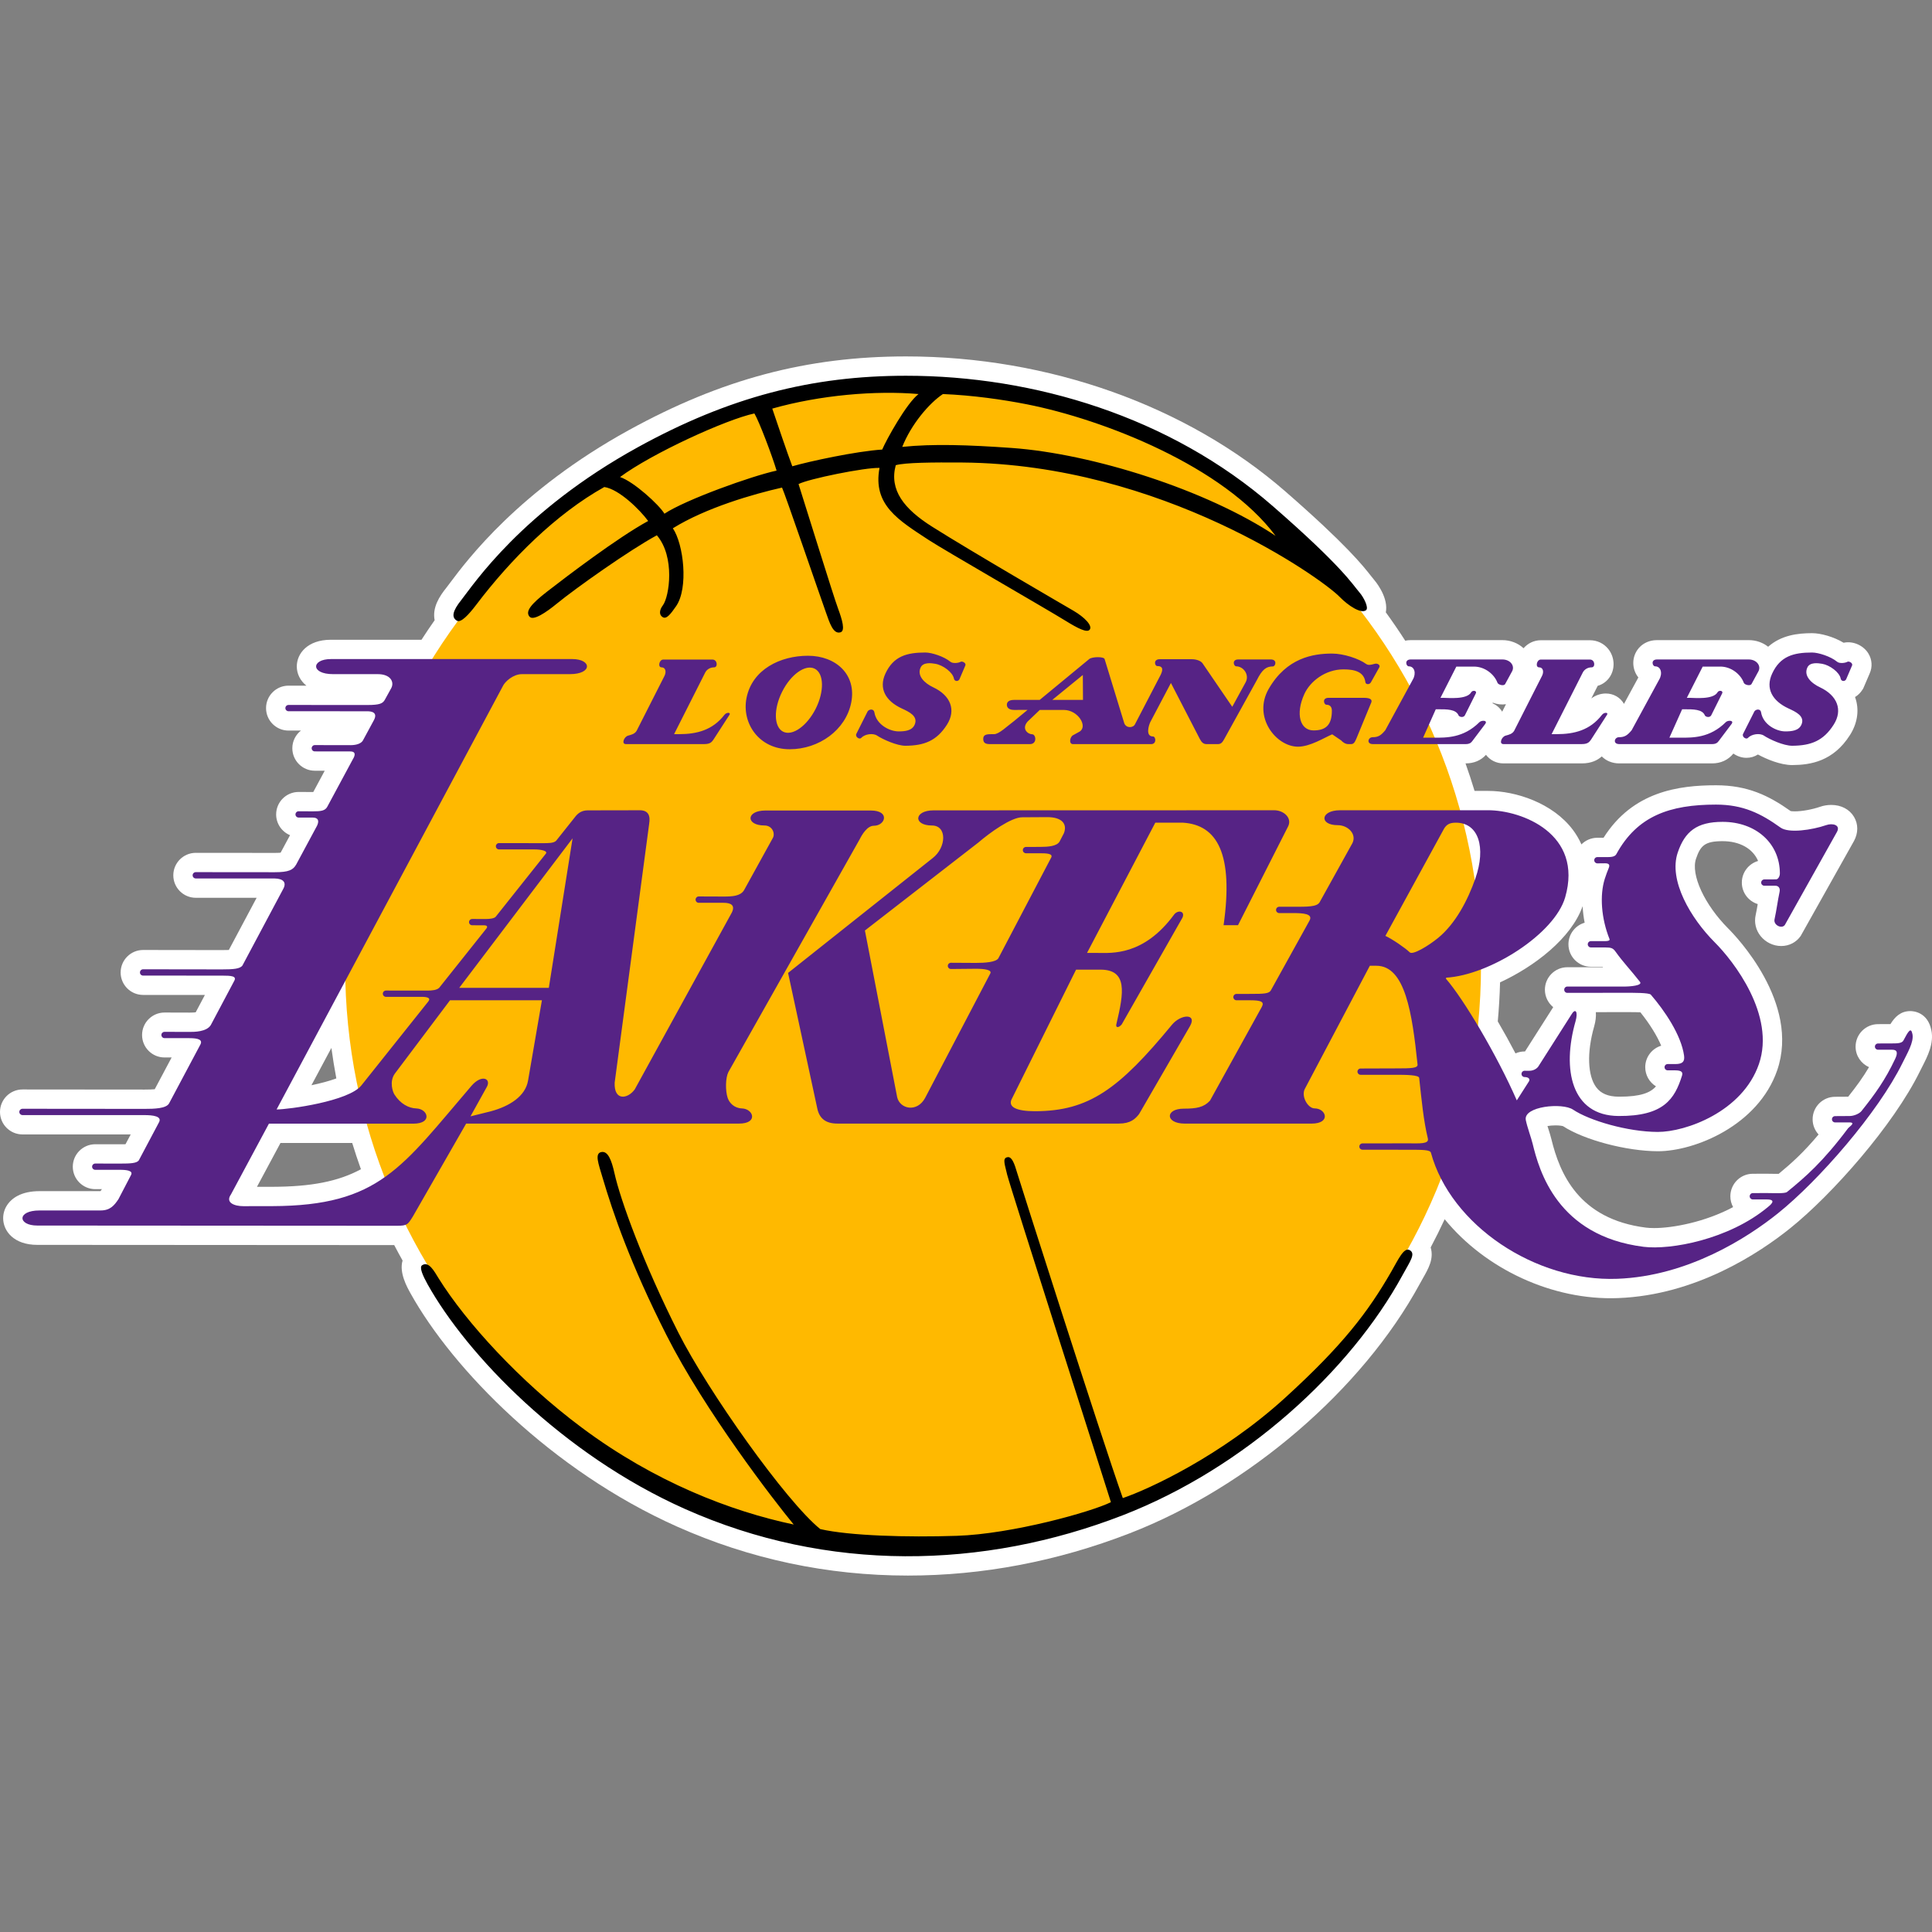 <?xml version="1.0" encoding="utf-8"?>
<!-- Generator: Adobe Illustrator 16.0.0, SVG Export Plug-In . SVG Version: 6.00 Build 0)  -->
<!DOCTYPE svg PUBLIC "-//W3C//DTD SVG 1.1//EN" "http://www.w3.org/Graphics/SVG/1.1/DTD/svg11.dtd">
<svg version="1.1" id="lal" xmlns="http://www.w3.org/2000/svg" xmlns:xlink="http://www.w3.org/1999/xlink" x="0px" y="0px"
	 width="500px" height="500px" viewBox="0 0 500 500" enable-background="new 0 0 500 500" xml:space="preserve">
<rect x="0" y="0" width="500" height="500" fill="#808080" stroke="none"/>
<path fill="#FFFFFF" d="M499.84,266.641c-0.95-4.731-4.684-4.972-5.422-4.972c-2.576,0-4.053,1.554-5.174,3.366l-3.194,0.014
	c-3.212,0-5.825,2.612-5.825,5.824c0,2.364,1.429,4.402,3.473,5.304c-1.541,2.619-3.24,4.944-5.386,7.651l-3.396,0.022
	c-3.203,0-5.809,2.609-5.809,5.817c0,1.517,0.584,2.898,1.538,3.935c-3.878,4.646-6.999,7.444-10.333,10.192
	c-0.455,0.01-1.125-0.004-1.711-0.015c-0.437-0.008-0.864-0.016-1.29-0.018l-3.687,0.008c-3.203,0-5.81,2.616-5.81,5.833
	c0,1.012,0.26,1.964,0.715,2.794c-7.337,3.916-15.693,5.429-20.429,5.429c-0.792,0.001-1.5-0.038-2.102-0.112
	c-17.485-2.192-22.354-14.108-24.485-22.845c-0.186-0.786-0.492-1.755-0.817-2.781c-0.067-0.215-0.139-0.44-0.211-0.669
	c0.596-0.1,1.308-0.171,2.089-0.171c1.034,0,1.68,0.126,1.928,0.199c5.472,3.567,16.386,6.47,24.566,6.494
	c9.535,0,25.938-6.651,30.861-20.929c6.013-17.444-10.722-34.782-12.639-36.69c-6.176-6.187-9.769-13.965-8.355-18.1
	c1.155-3.397,2.31-4.527,6.864-4.527c4.495,0,7.861,1.964,9.196,5.123c-2.428,0.701-4.209,2.945-4.209,5.597
	c0,2.611,1.731,4.826,4.112,5.559c-0.155,0.926-0.314,1.831-0.528,2.827c-0.434,1.912,0.027,3.896,1.264,5.444
	c1.295,1.62,3.291,2.587,5.34,2.587c2.05,0,3.886-0.946,5.039-2.596l13.802-24.591c1.124-2.091,1.124-4.367,0.001-6.244
	c-1.172-1.96-3.323-3.085-5.9-3.085c-1,0-2.026,0.177-2.918,0.494c-2.042,0.7-4.657,1.17-6.507,1.17
	c-0.56,0-0.901-0.044-1.074-0.075c-5.657-4.016-11.146-6.675-19.315-6.675c-9.653,0-21.534,1.592-29.103,13.584h-1.603
	c-1.609,0-3.067,0.658-4.121,1.718c-0.652-1.475-1.434-2.73-2.216-3.771c-5.236-6.959-14.799-10.074-21.955-10.074l-3.486,0
	c-0.722-2.387-1.504-4.763-2.342-7.118h0.046c2.13,0,3.927-0.763,5.252-2.217c1.023,1.359,2.649,2.216,4.507,2.216h20.307
	c2.482,0,4.065-0.836,5.151-1.806c1.104,1.122,2.692,1.807,4.52,1.807h24.02c2.277,0,4.169-0.885,5.517-2.545
	c0.992,0.695,2.176,1.104,3.386,1.104c1.066,0,2.08-0.295,2.966-0.862c2.17,1.187,5.838,2.734,8.863,2.734h0.082
	c4.65-0.035,10.545-0.95,14.864-7.749c1.861-2.905,2.413-6.155,1.554-9.152c-0.068-0.237-0.145-0.472-0.229-0.703
	c0.763-0.464,1.423-1.109,1.92-1.901l0.206-0.329l1.651-3.848c0.768-1.7,0.642-3.644-0.35-5.239
	c-1.295-2.083-3.993-3.261-6.378-2.731c-2.602-1.571-5.963-2.48-8.169-2.48c-3.683,0-7.976,0.504-11.367,3.512
	c-1.371-1.091-3.125-1.714-5.036-1.714h-23.706c-2.102,0-3.488,0.867-4.281,1.595c-1.194,1.095-1.879,2.662-1.879,4.299
	c0,1.432,0.493,2.746,1.312,3.767l-3.717,6.839c-0.944-1.661-2.707-2.687-4.7-2.687c-1.35,0-2.671,0.461-3.756,1.281l1.652-3.267
	c2.396-0.68,4.107-2.901,4.107-5.61c0-1.441-0.494-2.845-1.392-3.952c-1.153-1.422-2.873-2.237-4.72-2.237h-12.721
	c-1.769,0-3.357,0.801-4.463,2.068c-1.429-1.321-3.391-2.096-5.48-2.096h-23.711c-0.521,0-0.999,0.053-1.435,0.145
	c-1.606-2.5-3.281-4.951-5.021-7.344c0.034-0.178,0.061-0.36,0.078-0.544c0.376-3.832-2.985-7.727-3.117-7.877
	c-0.225-0.259-0.46-0.563-0.751-0.933c-2.079-2.648-6.406-8.158-22.158-21.886c-25.516-22.233-61.313-34.984-98.215-34.984
	c-25.644,0-47.792,5.895-71.814,19.115c-28.331,15.597-41.783,33.584-46.203,39.495c-0.407,0.544-0.736,0.986-0.978,1.29
	c-1.723,2.147-3.624,5.029-3.019,8.285c0.005,0.027,0.01,0.054,0.016,0.082c-1.156,1.648-2.293,3.339-3.403,5.06h-23.45
	c-6.062,0-8.823,3.579-8.823,6.903c0,1.935,0.908,3.715,2.488,4.977l-4.634-0.002c-3.204,0-5.811,2.607-5.811,5.812
	c0,3.205,2.607,5.813,5.809,5.813l3.221,0.001c-1.356,1.065-2.229,2.718-2.229,4.57c0,3.209,2.61,5.819,5.81,5.819l2.572,0.004
	l-2.965,5.511c-0.022,0-0.046,0-0.069,0l-3.714-0.02c-3.21,0-5.823,2.61-5.823,5.819c0,2.418,1.487,4.496,3.593,5.37l-2.436,4.529
	c-0.317,0.031-0.8,0.058-1.512,0.058l-20.441-0.019c-3.209,0-5.819,2.609-5.819,5.815c0,3.209,2.61,5.819,5.818,5.819l15.744,0.002
	l-7.192,13.504c-0.416,0.018-0.98,0.03-1.745,0.03l-20.445-0.028c-3.204,0-5.811,2.615-5.811,5.829c0,3.199,2.606,5.803,5.809,5.803
	l15.999,0.005l-2.381,4.488c-0.322,0.046-0.815,0.081-1.571,0.081l-6.498-0.019c-3.205,0-5.812,2.609-5.812,5.817
	c0,3.204,2.607,5.812,5.808,5.812l1.843,0.001l-4.372,8.22c-0.605,0.059-1.485,0.088-2.63,0.088l-31.6-0.028
	c-3.208,0-5.817,2.612-5.817,5.823c0,3.204,2.609,5.812,5.816,5.812l28.01,0.004l-1.344,2.534c-0.529,0.014-1.074,0.014-1.337,0.014
	l-6.484-0.01c-3.21,0-5.821,2.606-5.821,5.811c0,3.205,2.611,5.813,5.821,5.813h1.71l-0.011,0.021
	c-0.11,0.159-0.247,0.354-0.359,0.494h-15.79c-2.203,0-4.092,0.4-5.614,1.189c-2.365,1.226-3.777,3.398-3.777,5.811
	c0,3.325,2.761,6.903,8.82,6.903l92.382,0.058c0.707,1.352,1.43,2.687,2.167,4.001c-0.933,3.119,1.142,6.849,2.076,8.527
	c10.896,19.569,36.435,45.807,68.931,60.309c18.858,8.421,38.968,12.689,59.771,12.689c19.334,0,38.63-3.675,57.352-10.922
	c30.779-11.916,60.247-37.229,75.073-64.487c0.295-0.542,0.581-1.046,0.847-1.514c1.469-2.587,2.855-5.03,2.043-7.911
	c-0.008-0.028-0.016-0.057-0.024-0.085c1.271-2.4,2.482-4.839,3.626-7.304c10.462,12.835,27.858,21.074,44.88,20.411
	c20.115-0.759,36.522-11.637,44.509-18.05c10.838-8.688,26.762-26.685,33.6-40.635c0.182-0.375,0.383-0.768,0.59-1.172
	C498.832,273.409,500.54,270.073,499.84,266.641z M388.766,184.184c-0.59-0.971-1.457-1.73-2.509-2.177l0.079-0.158
	c1.156,0.448,2.327,0.562,3.412,0.4L388.766,184.184z M428.563,281.144c-1.435,1.66-3.984,2.676-9.433,2.676l-0.219-0.001
	c-2.693-0.015-4.589-0.804-5.794-2.411c-2.259-3.013-2.471-9.05-0.548-15.775c0.381-1.354,0.524-2.587,0.432-3.689l8.234-0.011
	c1.577,0,2.615,0.022,3.295,0.053c2.391,2.968,4.293,6.039,5.386,8.641c-2.388,0.723-4.131,2.943-4.131,5.563
	C425.786,278.282,426.898,280.121,428.563,281.144z M93.408,302.597c-5.88,3.173-12.86,4.52-22.971,4.549l-3.938,0.006l6.092-11.353
	l18.561,0.003C91.851,298.081,92.604,300.351,93.408,302.597z M80.603,280.857l5.159-9.651c0.36,2.641,0.787,5.271,1.28,7.887
	C85.255,279.766,82.93,280.369,80.603,280.857z M409.579,234.527c0.074,1.407,0.251,2.836,0.526,4.267
	c-2.42,0.706-4.193,2.946-4.193,5.592c0,3.205,2.611,5.812,5.82,5.812h3.036c0.031,0.041,0.063,0.082,0.093,0.123l-9.232-0.003
	c-3.203,0-5.809,2.609-5.809,5.817c0,1.82,0.839,3.448,2.15,4.516l-7.301,11.464l-0.096-0.001c-0.841,0-1.641,0.18-2.363,0.504
	c-1.446-2.762-2.997-5.564-4.586-8.282c0.302-3.325,0.499-6.705,0.59-10.098C397.118,250.134,406.669,242.804,409.579,234.527z"/>
<g id="group">
	<path fill="#FFB900" d="M236.289,399.161c81.185,0,146.993-66.801,146.993-149.208c0-82.399-65.808-149.208-146.993-149.208
		c-81.162,0-146.969,66.807-146.969,149.208C89.319,332.357,155.127,399.161,236.289,399.161"/>
	<path fill="#562385" d="M303.293,265.216c-13.727,16.659-21.515,22.363-35.46,22.363c-4.748,0-7.219-1.068-5.886-3.37
		l16.538-33.265h6.309c7.043,0,6.069,5.936,4.151,13.97c-0.336,1.124,0.513,1.185,1.351,0.21l15.726-27.634
		c0.768-1.744-1.218-2.083-2.188-0.768c-7.876,10.693-16.17,9.898-19.66,9.898h-2.853l17.673-33.716h7.117
		c8.969,0.554,13.147,8.172,10.553,26.534h3.732l12.985-25.601c1.052-2.161-1.163-4.144-3.609-4.144l-88.152,0.024
		c-5.103,0-5.336,3.921-0.435,3.921c3.963,0,3.754,5.685,0.19,8.437l-37.42,29.715l7.562,35.082c0.55,2.645,2.256,3.908,5.179,3.908
		h72.891c3.005,0,4.247-1.225,5.216-2.475l13.195-22.797C309.828,262.23,305.59,262.442,303.293,265.216 M252.519,249.201
		l-6.418-0.036c-0.442,0-0.809,0.351-0.809,0.805c0,0.445,0.367,0.809,0.809,0.809l6.507-0.062c2.202,0,4.219,0.28,3.659,1.258
		l-16.857,32.188c-2.09,3.834-6.523,2.855-7.224-0.212l-8.349-43.135l29.355-22.763c2.91-2.503,8.527-6.586,11.393-6.541
		l6.396-0.038c3.889-0.024,5.283,1.799,4.359,4.157l-1.13,2.176c-0.735,1.222-3.034,1.368-4.989,1.368l-3.694,0.018
		c-0.454,0-0.819,0.358-0.819,0.82c0,0.453,0.365,0.81,0.819,0.81h3.641c1.576,0,3.548,0.04,2.823,1.223L258.375,248
		C257.746,249.016,254.917,249.201,252.519,249.201 M192.009,286.859c-1.983-0.067-3.257-1.418-3.691-2.729
		c-0.626-1.875-0.569-5.201,0.185-6.677l34.012-60.305c0.55-1.116,1.929-3.442,3.619-3.442c3.004,0.007,4.301-3.948-0.789-3.948
		h-27.24c-5.089,0-5.14,3.875-0.262,3.875c1.988,0,2.783,1.953,2.215,3.143l-7.521,13.638c-0.941,1.497-3.027,1.611-5.221,1.611
		l-6.488-0.024c-0.45,0-0.812,0.372-0.812,0.819c0,0.448,0.361,0.826,0.812,0.826h6.433c1.739,0,3.126,0.525,2.123,2.544
		l-25.103,45.73c-1.807,2.519-5.408,3.078-5.203-1.741l8.926-66.974c0.353-2.093-0.197-3.51-2.435-3.51l-13.456,0.025
		c-1.613,0-2.603,0.781-3.376,1.824l-4.809,6.046c-0.634,0.627-1.983,0.623-3.48,0.623l-11.306-0.018
		c-0.448,0-0.812,0.362-0.812,0.811c0,0.459,0.364,0.824,0.812,0.824h9.228c1.637,0,3.551,0.378,2.856,1.149l-12.948,16.291
		c-0.39,0.446-1.643,0.567-2.417,0.567l-3.657-0.005c-0.456,0-0.82,0.366-0.82,0.812c0,0.446,0.364,0.813,0.82,0.813l3.052,0.011
		c0.948,0,0.953,0.462,0.575,0.891l-12.177,15.294c-0.626,0.589-1.841,0.713-3.024,0.713l-10.751-0.013
		c-0.438,0-0.803,0.361-0.803,0.818c0,0.444,0.365,0.813,0.803,0.813h9.224c1.404,0,2.483,0.246,1.744,1.192l-17.301,21.704
		c-3.251,4.139-18.912,6.247-21.964,6.247l58.514-109.481c0.558-1.258,2.735-3.178,4.974-3.178h12.425
		c5.863,0,5.692-3.902,0.602-3.902H85.635c-5.086,0-5.292,3.902,0.561,3.902h11.57c3.28,0,4.336,1.983,3.497,3.606l-1.661,3.012
		c-0.544,0.977-1.325,1.368-4.495,1.368l-20.44-0.01c-0.449,0-0.811,0.357-0.811,0.812c0,0.449,0.363,0.813,0.811,0.813
		l20.388,0.007c1.106,0,2.762,0.287,1.722,2.276l-2.869,5.306c-0.484,0.806-1.731,1.189-3.172,1.189l-9.26-0.018
		c-0.458,0-0.818,0.37-0.818,0.812c0,0.46,0.358,0.819,0.818,0.819l9.217,0.014c1.317,0,1.355,0.86,0.59,2.08l-6.584,12.236
		c-0.562,1.043-1.63,1.184-3.72,1.184l-3.688-0.02c-0.456,0-0.823,0.364-0.823,0.819c0,0.448,0.367,0.812,0.823,0.812l3.637,0.005
		c1.387,0,1.751,0.775,1.13,2.098l-5.402,10.047c-0.808,1.426-1.952,1.995-5.547,1.995l-20.437-0.019
		c-0.458,0-0.819,0.369-0.819,0.815c0,0.452,0.361,0.819,0.819,0.819l20.38,0.004c2.302,0.037,3.155,1.046,2.254,2.696
		l-10.557,19.821c-0.625,0.88-2.344,1.015-5.279,1.015l-20.438-0.028c-0.452,0-0.811,0.374-0.811,0.829
		c0,0.444,0.36,0.803,0.811,0.803l20.388,0.007c2.44,0,3.929,0.104,3.186,1.388l-6.068,11.436c-1.122,1.744-4.253,1.744-5.475,1.744
		l-6.483-0.019c-0.447,0-0.812,0.36-0.812,0.817c0,0.451,0.364,0.812,0.812,0.812l6.425,0.005c2.277,0,3.472,0.395,2.877,1.612
		l-8.121,15.266c-0.731,1.359-3.905,1.426-6.35,1.426l-31.595-0.028c-0.44,0-0.817,0.369-0.817,0.823
		c0,0.439,0.377,0.812,0.817,0.812l31.549,0.005c2.093,0,4.733,0.258,3.749,1.931l-5.168,9.741c-0.49,0.807-2.258,0.875-4.809,0.875
		l-6.477-0.01c-0.456,0-0.821,0.362-0.821,0.811c0,0.451,0.366,0.813,0.821,0.813h6.433c1.56,0,3.479,0.179,2.806,1.37l-3.24,6.221
		c-1.044,1.548-2.086,2.924-4.592,2.924H10.211c-5.863,0-5.656,3.903-0.568,3.903l93.1,0.058c2.722,0,2.807-0.365,4.091-2.377
		l13.808-24.07l70.568,0.006C196.307,290.802,194.995,286.96,192.009,286.859 M136.654,279.689
		c-0.689,3.972-4.686,6.598-9.714,7.935l-5.179,1.286l4.258-7.668c1.12-2.088-1.337-3.314-4.016-0.213
		c-18.015,20.994-23.771,31.037-51.558,31.116l-7.47,0.011c-2.26,0-4.739-0.88-3.205-3.039l9.83-18.318l37.345,0.006
		c5.099,0,3.79-3.842,0.796-3.942c-1.977-0.065-4.138-1.198-5.666-3.617c-0.433-0.664-1.36-3.324,0.093-5.375l14.302-19.007h23.776
		L136.654,279.689z M142.033,255.658h-23.188l29.337-38.696L142.033,255.658z M494.938,267.625
		c-0.384-1.912-1.072-0.747-2.336,1.659c-0.383,0.727-1.606,0.749-2.831,0.749l-3.721,0.016c-0.457,0-0.825,0.362-0.825,0.824
		c0,0.436,0.368,0.798,0.825,0.798h3.671c1.385,0,1.416,0.933,0.76,2.333c-2.57,5.468-5.214,9.134-8.729,13.532
		c-0.55,0.687-1.962,1.29-3.078,1.29l-3.757,0.024c-0.448,0-0.809,0.362-0.809,0.817c0,0.442,0.36,0.811,0.809,0.811h3.675
		c1.85,0-0.028,1.132-0.339,1.549c-6.512,8.688-10.996,12.567-15.776,16.458c-0.562,0.447-3.262,0.285-5.153,0.277l-3.697,0.008
		c-0.441,0-0.81,0.37-0.81,0.833c0,0.443,0.368,0.816,0.81,0.816h3.654c2.786,0,0.687,1.6,0.274,1.943
		c-10.15,8.454-25.257,11.173-32.176,10.312c-22.436-2.813-27.068-19.85-28.729-26.657c-0.336-1.424-1.418-4.35-1.775-6.147
		c-0.689-3.56,9.435-4.57,12.229-2.698c4.232,2.836,14.128,5.746,21.908,5.77c7.198,0.028,21.931-5.199,26.192-17.559
		c4.36-12.649-6.59-26.689-11.45-31.528c-6.173-6.185-12.019-16.021-9.55-23.242c1.854-5.449,4.953-7.917,11.598-7.917
		c8.588,0,14.825,5.521,14.825,13.353c0,0.706-0.417,1.529-0.987,1.529l-3.03,0.014c-0.452,0-0.82,0.377-0.82,0.824
		c0,0.45,0.368,0.815,0.82,0.815l2.844-0.005c0.809,0,1.311,0.608,1.098,1.592c-0.548,2.618-0.735,4.461-1.302,7.088
		c-0.345,1.521,1.894,2.575,2.668,1.467l13.496-24.094c0.978-1.82-1.196-2.306-2.791-1.74c-3.701,1.269-9.709,2.167-11.835,0.63
		c-5.05-3.621-9.653-5.94-16.684-5.94c-12.005,0-20.404,2.947-25.797,12.824c-0.417,0.772-1.597,0.761-2.603,0.761h-2.306
		c-0.449,0-0.81,0.35-0.81,0.811c0,0.448,0.363,0.813,0.81,0.813l1.964-0.02c0.836,0,1.396,0.238,0.98,1.215
		c-0.367,0.892-0.707,1.817-1.021,2.787c-1.359,4.279-0.915,10.277,1.225,15.617c0.137,0.359-0.32,0.525-1.15,0.525h-3.663
		c-0.46,0-0.82,0.37-0.82,0.823c0,0.451,0.36,0.812,0.82,0.812h3.663c1.66,0.008,2.063,0.183,2.75,1.149
		c1.898,2.666,3.835,4.642,6.271,7.748c0.774,0.967-2.505,1.238-4.249,1.228l-14.539-0.005c-0.463,0-0.809,0.374-0.809,0.817
		c0,0.451,0.346,0.819,0.809,0.819l14.726-0.021c2.361,0,6.423-0.034,6.878,0.487c3.554,4.112,7.863,10.442,8.602,15.77
		c0.204,1.543-0.368,2.189-2.264,2.189h-1.974c-0.451,0-0.811,0.354-0.811,0.811c0,0.449,0.362,0.812,0.811,0.812h1.744
		c1.503,0,2.317,0.247,1.966,1.371c-1.909,6.096-4.772,10.511-16.423,10.447c-12.218-0.068-14.699-12.046-11.127-24.54
		c0.697-2.479-0.034-3.559-1.154-1.594l-8.507,13.356c-0.205,0.315-1.023,1.08-2.32,1.08l-1.201-0.009c-0.46,0-0.81,0.373-0.81,0.82
		c0,0.448,0.366,0.809,0.81,0.809c1.077,0,1.5,0.578,1.077,1.18l-3.104,4.855c-5.153-11.756-13.763-26.231-18.352-31.499
		l0.083-0.253c11.335-0.692,28.041-11.304,30.788-20.793c4.748-16.461-11.24-22.543-19.96-22.543l-38.303,0.006
		c-5.09,0-5.465,3.862-0.58,3.862c2.643,0,4.944,2.307,3.784,4.646l-8.482,15.288c-0.701,1.252-3.339,1.178-6.755,1.178h-3.72
		c-0.44,0-0.809,0.363-0.809,0.826c0,0.447,0.368,0.812,0.809,0.812h3.656c2.442,0,5.132,0.142,4.221,1.894l-10.029,18.107
		c-0.479,0.845-1.784,0.913-5.193,0.913l-3.697,0.005c-0.46,0-0.825,0.387-0.825,0.836c0,0.433,0.365,0.812,0.825,0.812h3.605
		c2.697,0,3.701,0.354,2.923,1.747l-13.396,24.235c-1.598,1.735-3.504,2.066-6.777,2.066c-4.881,0-4.834,3.869,0.263,3.869h32.803
		c5.096,0,3.801-3.938,0.786-3.938c-1.757,0-3.63-3.246-2.448-5.193l16.745-31.719h1.702c7.446,0,9.251,12.22,10.646,25.556
		c0.104,0.964-1.713,1.004-5.432,1.004l-9.303,0.031c-0.455,0-0.817,0.363-0.817,0.811c0,0.442,0.362,0.815,0.817,0.815h9.199
		c2.456,0,5.87,0.029,5.957,0.804c0.639,5.855,1.119,11.01,2.251,15.705c0.348,1.462-2.265,1.231-5.059,1.231l-11.858,0.013
		c-0.459,0-0.821,0.376-0.821,0.813c0,0.46,0.362,0.821,0.821,0.821l11.849,0.013c3.722,0,5.646,0,5.855,0.76
		c5.099,18.718,26.983,33.447,48.255,32.634c18.261-0.689,33.688-10.625,41.57-16.955c10.517-8.43,25.937-26.081,32.226-38.911
		C493.506,272.735,495.364,269.718,494.938,267.625 M372.206,242.716c-2.561,2.092-6.59,4.518-7.369,3.745
		c-1.09-1.078-4.481-3.418-6.302-4.254l15.207-27.792c0.628-0.976,1.348-1.507,3.026-1.507c5.911,0,7.849,6.414,5.067,14.408
		C379.886,232.917,376.729,238.989,372.206,242.716 M187.481,185.002c0.588-0.765,1.82-0.656,1.236,0.101l-4.089,6.329
		c-0.415,0.562-0.78,1.137-2.352,1.137H161.97c-1.214,0-0.479-1.918,0.598-2.192c0.878-0.239,1.678-0.441,2.172-1.209l7.225-14.239
		c0.518-1.017,0.322-2.221-0.765-2.221c-1.007,0-0.629-2.014,0.452-2.014h12.726c1.317,0,1.444,2.014,0.438,2.014
		c-1.058,0-1.91,0.577-2.293,1.313l-8.069,15.977h1.291C180.316,189.999,184.395,188.981,187.481,185.002 M248.652,171.259
		c0.384-0.202,1.506,0.335,1.153,1.023l-1.519,3.556c-0.397,0.624-1.282,0.483-1.409-0.212c-0.292-1.635-2.825-3.497-4.808-3.836
		c-1.033-0.175-3.104-0.474-3.795,0.919c-1.044,2.148,0.958,4.102,3.298,5.192c4.432,2.094,5.921,5.856,3.497,9.653
		c-2.661,4.169-5.864,5.41-10.719,5.447c-2.191,0.022-5.901-1.659-7.35-2.621c-1.042-0.703-3.165-0.444-4.137,0.6
		c-0.471,0.498-1.667-0.348-1.216-1.113l2.893-5.758c0.351-0.556,1.563-0.801,1.745,0.242c0.522,3.199,3.935,4.902,6.202,4.933
		c1.689,0.005,3.563-0.157,4.24-1.775c0.927-2.192-1.497-3.3-3.326-4.148c-4.219-1.949-6.037-5.172-4.264-9.029
		c2.085-4.519,5.551-5.462,10.335-5.462c1.668,0,4.853,1.036,6.471,2.379C246.579,171.779,248.031,171.606,248.652,171.259
		 M389.558,176.983c-0.302,0.666-1.816,0.244-2.012-0.278c-0.809-2.19-3.248-4.19-6.085-4.19h-4.563l-4.103,8.081h0.711
		c1.269,0,6.148,0.529,7.246-1.447c0.35-0.6,1.607-0.454,1.155,0.377l-2.806,5.618c-0.425,0.689-1.454,0.381-1.625,0
		c-0.65-1.612-3.086-1.585-5.187-1.585h-0.712l-3.279,7.354h2.794c3.225,0,7.662,0.108,11.805-4.036
		c0.524-0.519,2.243-0.519,1.45,0.522l-3.27,4.336c-0.342,0.491-0.78,0.836-1.755,0.836h-24.028c-1.713,0-1.274-1.782-0.055-1.782
		c1.528,0,2.206-0.539,3.269-1.8l7.126-13.109c0.928-1.573,0.476-3.434-1.051-3.434c-0.695,0-1.185-1.779,0.521-1.779h23.711
		c2.026,0,3.29,1.63,2.516,3.064L389.558,176.983 M328.894,170.667h-8.437c-1.71,0-1.204,1.779-0.512,1.779
		c1.81,0,3.445,2.116,2.457,4.076l-3.497,6.395l-7.706-11.284c-0.514-0.689-1.721-1.029-2.771-1.029h-8.299
		c-1.706,0-1.311,1.774-0.617,1.774c1.76,0,1.311,1.321,0.872,2.26l-6.619,12.735c-0.425,1.02-2.22,1.16-2.785-0.134l-5.111-16.684
		c-0.213-0.658-3.212-0.621-3.972,0l-12.829,10.583h-6.658c-1.31,0-1.835,0.553-1.835,1.25c0,0.703,0.5,1.342,1.885,1.342
		l3.476-0.012l-3.476,2.87c-1.922,1.428-3.895,3.417-5.227,3.417h-0.792c-1.265,0-1.978,0.204-1.978,1.213
		c0,1.011,0.538,1.356,1.726,1.356h10.348c1.956,0,1.571-2.544,0.595-2.544c-1.075,0-2.849-1.361-1.199-3.28l3.16-3.019h6.227
		c3.689,0,6.276,4.277,4.073,5.609l-1.699,0.939c-0.803,0.417-1.153,2.297,0,2.297h20.217c1.511,0,1.198-1.977,0.503-1.977
		c-2.063,0-1.091-2.984-0.689-3.778l5.309-10.068l7.469,14.467c0.48,0.908,0.928,1.355,1.8,1.355h2.86c0.9,0,1.215-0.524,1.622-1.22
		l8.493-15.354c1.377-2.747,2.425-3.532,4.149-3.532C330.124,172.462,330.61,170.667,328.894,170.667 M272.329,181.134l7.908-6.451
		l0.039,6.451H272.329z M209.096,169.708c-7.113,0-14.436,3.505-15.906,10.966c-1.27,6.498,3.225,13.231,11.174,13.231
		c7.556,0,14.537-4.95,15.939-12.114C221.706,174.592,216.347,169.708,209.096,169.708 M211.116,183.393
		c-2.263,4.489-6.035,7.176-8.446,5.967c-2.398-1.21-2.515-5.833-0.256-10.333c2.246-4.497,6.024-7.177,8.434-5.968
		C213.247,174.269,213.361,178.893,211.116,183.393 M352.938,180.596c2.028,0,2.289,0.632,1.823,1.499l-3.578,8.684
		c-0.312,0.696-0.627,1.79-1.438,1.79h-0.866c-0.693,0-1.432-0.525-1.768-0.934l-2.337-1.593c-2.084,0.884-5.733,3.21-8.869,3.199
		c-5.655-0.008-11.748-7.684-7.57-14.951c4.626-8.038,11.478-9.148,16.392-9.148c3.008,0,6.981,1.324,8.816,2.684
		c0.814,0.604,2.066-0.115,2.624-0.078c0.662,0.043,1.045,0.536,0.801,0.95l-2.18,3.889c-0.334,0.627-1.336,0.627-1.426-0.037
		c-0.357-2.698-2.778-3.319-5.666-3.319c-4.688,0-8.647,3.093-10.142,6.403c-2.349,5.176-1.085,9.396,2.387,9.396
		c3.186,0,4.746-1.419,4.746-5.111c0-1.154-0.674-1.534-1.397-1.534c-0.688,0-1.188-1.787,0.517-1.787H352.938 M478.128,171.259
		c0.387-0.202,1.503,0.335,1.163,1.023l-1.525,3.556c-0.392,0.624-1.273,0.483-1.397-0.212c-0.288-1.635-2.831-3.497-4.795-3.836
		c-1.035-0.175-3.137-0.474-3.809,0.919c-1.05,2.148,0.948,4.102,3.296,5.192c4.426,2.094,5.92,5.856,3.486,9.653
		c-2.648,4.169-5.859,5.41-10.692,5.447c-2.228,0.022-5.917-1.659-7.351-2.621c-1.051-0.703-3.173-0.444-4.152,0.6
		c-0.479,0.498-1.671-0.348-1.214-1.113l2.899-5.758c0.341-0.556,1.558-0.801,1.729,0.242c0.527,3.199,3.944,4.902,6.2,4.933
		c1.688,0.005,3.572-0.157,4.258-1.775c0.932-2.192-1.495-3.3-3.332-4.148c-4.224-1.949-6.052-5.172-4.264-9.029
		c2.075-4.519,5.55-5.462,10.334-5.462c1.665,0,4.852,1.036,6.469,2.379C476.059,171.779,477.52,171.606,478.128,171.259
		 M414.587,185.002c0.594-0.765,1.836-0.656,1.235,0.101l-4.074,6.329c-0.413,0.562-0.791,1.137-2.359,1.137h-20.307
		c-1.219,0-0.484-1.918,0.59-2.192c0.892-0.239,1.678-0.441,2.171-1.209l7.226-14.239c0.525-1.017,0.328-2.221-0.759-2.221
		c-1.012,0-0.631-2.014,0.449-2.014h12.721c1.33,0,1.452,2.014,0.444,2.014c-1.062,0-1.899,0.577-2.287,1.313l-8.079,15.977h1.284
		C407.431,189.999,411.52,188.981,414.587,185.002 M445.218,172.515h-4.562l-4.102,8.081h0.689c1.287,0,6.146,0.529,7.264-1.447
		c0.34-0.6,1.605-0.454,1.146,0.377l-2.8,5.618c-0.422,0.689-1.463,0.381-1.636,0c-0.638-1.612-3.075-1.585-5.185-1.585h-0.697
		l-3.295,7.354h2.803c3.215,0,7.661,0.108,11.809-4.036c0.519-0.519,2.247-0.519,1.449,0.522l-3.268,4.336
		c-0.344,0.491-0.778,0.836-1.755,0.836h-24.02c-1.72,0-1.283-1.782-0.063-1.782c1.519,0,2.211-0.539,3.273-1.8l7.125-13.109
		c0.932-1.573,0.475-3.434-1.057-3.434c-0.697,0-1.196-1.779,0.515-1.779h23.706c2.027,0,3.287,1.63,2.526,3.064l-1.768,3.253
		c-0.32,0.666-1.839,0.244-2.02-0.281c-0.799-2.19-3.251-4.193-6.08-4.193V172.515z"/>
	<path d="M351.833,153.323c-1.825-2.104-4.339-6.57-22.418-22.326c-26.602-23.179-61.834-33.754-94.93-33.754
		c-24.391,0-45.753,5.48-69.403,18.495c-30.129,16.587-42.611,35.652-45.693,39.535c-2.286,2.848-2.611,4.515-1.133,5.374
		c1.054,0.597,3.082-1.617,4.981-4.118c8.962-11.839,20.747-23.581,33.155-30.488c3.856,0.563,9.255,5.939,11.351,8.788
		c-7.928,4.326-21.09,14.352-26.07,18.211c-4.301,3.328-5.789,5.203-4.626,6.559c0.972,1.124,4.262-1.087,7.018-3.345
		c4.761-3.915,18.925-13.95,25.93-17.723c4.773,5.585,3.233,15.897,1.548,18.138c-0.908,1.202-1.043,2.479,0,3.069
		c0.974,0.555,2.047-0.862,3.438-2.867c3.241-4.694,1.944-16.056-0.846-20.152c8.545-5.309,20.817-8.856,28.254-10.533
		c0.627,1.19,9.64,27.509,11.355,32.292c0.933,2.615,1.867,5.749,3.778,5.161c1.283-0.384,0.434-3.261-0.626-6.133
		c-1.319-3.569-8.137-25.68-10.231-32.227c2.455-1.331,17.253-4.335,20.957-4.183c-1.817,9.625,5,13.565,12.686,18.626
		c4.1,2.684,30.101,17.63,35.544,20.987c3.103,1.922,5.511,3.141,6.168,2.237c0.769-1.037-1.338-3.21-4.206-4.886
		c-2.285-1.338-26.481-15.373-36.59-21.763c-7.239-4.571-11.137-9.473-9.403-15.905c2.387-0.693,9.678-0.749,17.256-0.693
		c51.584,0.419,92.955,29.987,97.578,34.728c2.348,2.403,5.609,4.469,6.867,3.498C354.317,157.307,352.938,154.587,351.833,153.323
		 M171.958,132.947c-1.387-2.324-7.946-8.309-11.493-9.488c8.277-6.139,27.482-14.909,34.771-16.458
		c1.253,2.091,4.626,11.025,5.742,14.792C194.534,123.185,177.426,129.317,171.958,132.947 M228.313,116.344
		c-6.719,0.428-18.924,3.069-23.267,4.33c-1.125-2.924-4.2-12.004-5.183-14.927c12.372-3.511,26.766-4.732,37.852-3.767
		C234.626,104.345,229.446,113.695,228.313,116.344 M261.824,115.93c-11.193-0.788-20.33-1.107-28.326-0.275
		c2.322-5.833,6.94-11.29,10.528-13.675c7.618,0.308,15.486,1.422,21.726,2.653c19.952,3.938,50.979,16.106,64.36,34.04
		C312.285,126.782,282.686,117.418,261.824,115.93 M363,329.957c-13.545,24.903-40.965,50.012-72.486,62.215
		c-36.035,13.95-76.328,14.829-113.279-1.67c-31.708-14.15-56.451-39.946-66.601-58.176c-1.214-2.183-2.176-4.365-1.395-4.879
		c1.732-1.148,3.149,1.564,4.337,3.483c6.995,11.187,20.882,26.546,37.054,38.585c18.771,14.016,38.525,21.609,54.781,25.031
		c-5.186-6.284-22.975-29.362-32.94-49.036c-9.402-18.576-13.833-31.605-16.545-40.798c-1.055-3.581-2.092-6.221-0.287-6.563
		c1.681-0.328,2.627,2.079,3.372,5.42c1.538,6.986,7.517,23.43,16.543,41.305c7.667,15.186,27.85,43.689,36.728,50.852
		c7.573,1.744,22.568,2.168,35.333,1.744c14.335-0.465,34.833-6.201,39.889-8.707c-0.835-2.787-26.287-82.255-26.849-84.757
		c-0.563-2.503-1.229-4.078-0.142-4.473c0.966-0.332,1.686,0.486,2.521,3.354c0.566,1.917,21.947,69.057,27.547,84.816
		c6.596-2.228,25.525-10.938,41.995-25.945c14.87-13.544,21.451-22.172,27.479-32.647c1.819-3.152,3.267-6.403,4.767-5.579
		C366.467,324.442,364.912,326.445,363,329.957"/>
</g>
</svg>

